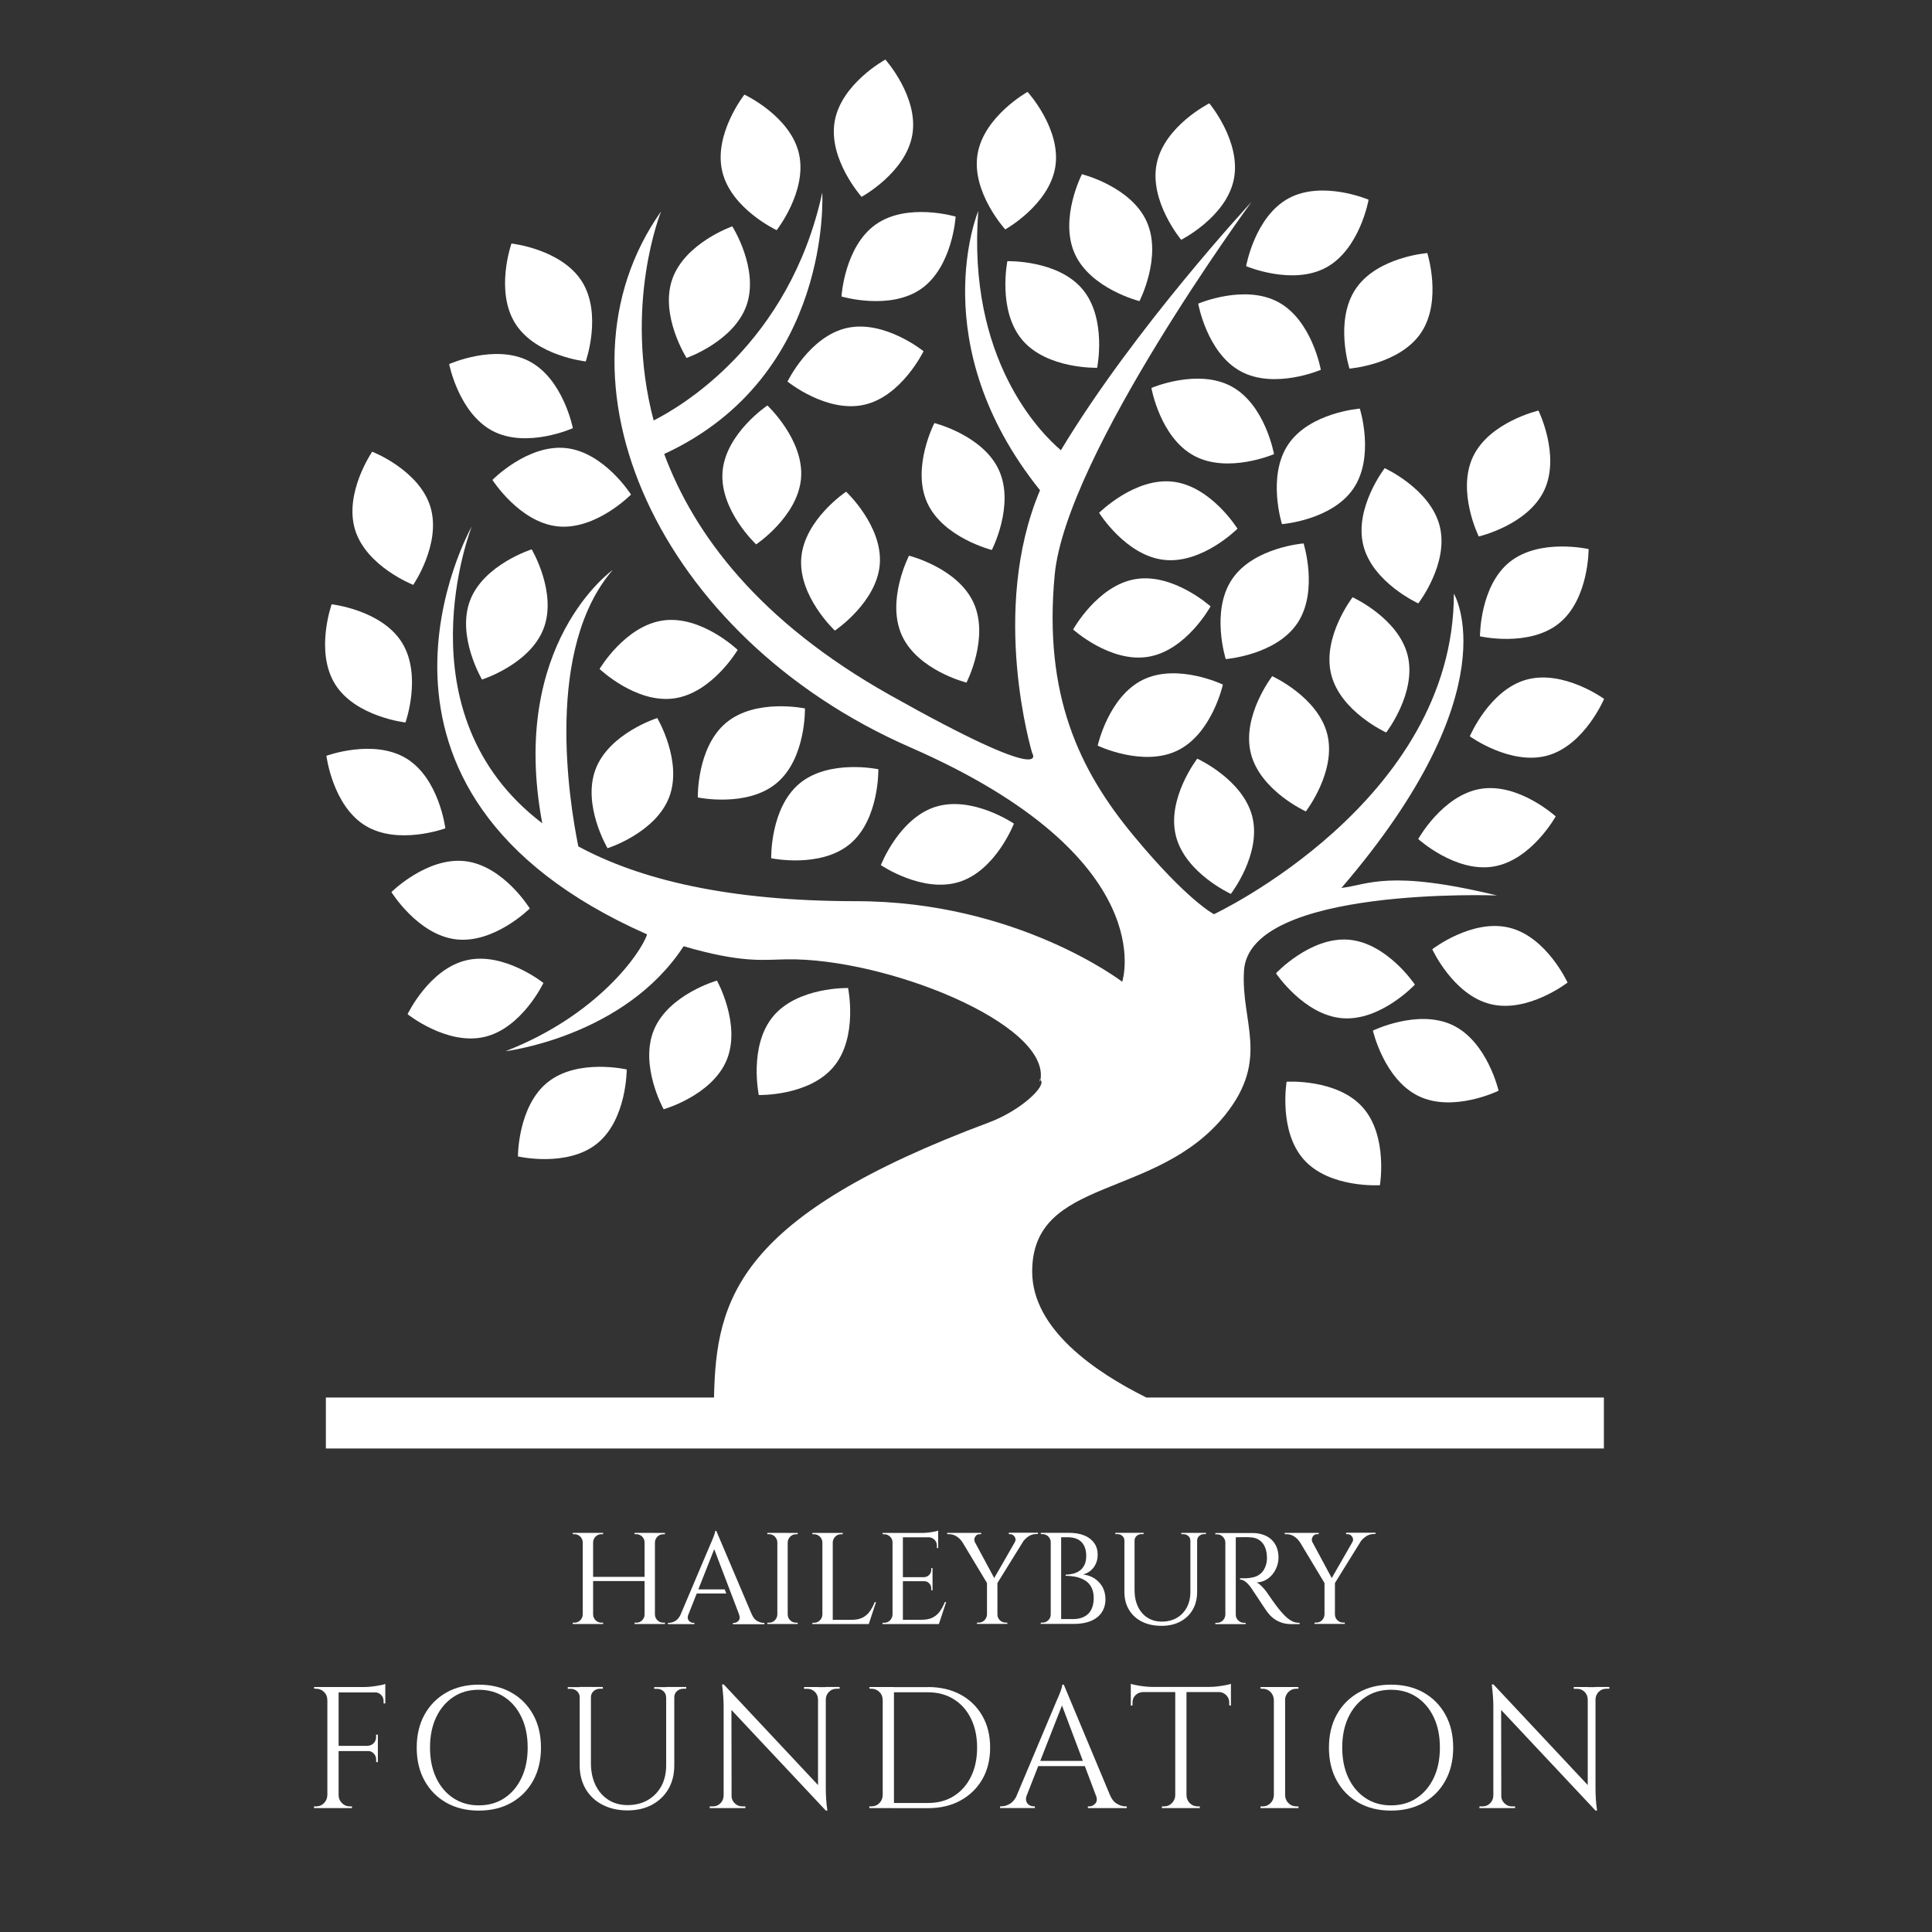 <?xml version="1.0" encoding="UTF-8"?>
<svg xmlns="http://www.w3.org/2000/svg" xmlns:xlink="http://www.w3.org/1999/xlink" version="1.0" id="Layer_1" x="0px" y="0px" viewBox="0 0 283.46 283.46" style="enable-background:new 0 0 283.46 283.46;" xml:space="preserve">
<rect x="0" y="0" width="283.46" height="283.46" fill="#333333" stroke="none"/>
<style type="text/css">
	.st0{fill:#FFFFFF;}
</style>
<g>
	<path class="st0" d="M168.17,205.03c-7.39-3.67-16.73-9.98-16.73-18.46c0-14.02,18.26-10.43,28.33-23.01   c6.6-8.25,2.25-13.63,2.75-21.18c0.83-12.37,37.12-11,37.12-11c-15.95-3.85-18.82-1.58-22.83-1.1   c25.03-29.15,16.5-43.18,16.5-43.18c0,30.53-35.2,47.03-35.2,47.03s-3.85-1.93-11.82-11.55c-7.97-9.62-13.2-20.62-11.55-38.22   c1.65-17.6,28.87-54.72,28.87-54.72s-17.15,18.46-27.96,36.42c-3.06-2.61-13.77-13.38-12.12-35.11c0,0-8.16,19.51,9.06,40.98   c-7.47,17.7-1.15,38.56-1.15,38.56s3.33,5.09-20.9-8.53c-19.26-10.83-28.74-23.63-33.09-35.35c24.76-11.44,23.19-38.35,23.19-38.35   C115.81,50.5,99.72,59.77,95.9,61.69c-4.48-17.03,1.1-30.68,1.1-30.68c-17.32,24.47-0.55,62.42,36.58,78.65   c37.12,16.23,31.07,34.38,31.07,34.38s-15.4-11.82-39.05-11.82c-18.81,0-31.82-3.2-40.75-8.04c-1.41-6.96-4.89-29.05,5.05-40.56   c0,0-15.29,10.81-10.34,37.17c-21.17-16.11-10.34-43.56-10.34-43.56s-22,38.77,25.72,59.86c-0.87,2.71-7.3,11.91-20.77,17.14   c0,0,17.47-2.11,26.13-15.4c8.63,2.52,11.74,1.97,15.13,1.92c14.48-0.22,38.64,9.42,37.23,17.69c0.96,0.85-2.88,4.49-7.53,6.23   c-36.83,13.75-40.09,25.82-40.37,40.37H47.81v7.48h187.51v-7.48H168.17z"></path>
	<g>
		<path class="st0" d="M196.93,149.39c-5.62-0.46-9.72-6.59-9.72-6.59s5.03-5.38,10.66-4.93c5.63,0.46,9.72,6.59,9.72,6.59    S202.56,149.85,196.93,149.39z"></path>
		<path class="st0" d="M226.56,71.95c-2.42,5.1-9.6,6.76-9.6,6.76S213.7,72.1,216.12,67c2.42-5.1,9.6-6.76,9.6-6.76    S228.97,66.84,226.56,71.95z"></path>
		<path class="st0" d="M208.49,48.83c-3.15,4.68-10.5,5.25-10.5,5.25s-2.24-7.02,0.92-11.7c3.15-4.69,10.5-5.25,10.5-5.25    S211.64,44.14,208.49,48.83z"></path>
		<path class="st0" d="M190.34,91.45c-3.15,4.68-10.5,5.25-10.5,5.25s-2.23-7.03,0.92-11.71c3.15-4.69,10.5-5.26,10.5-5.26    S193.49,86.77,190.34,91.45z"></path>
		<path class="st0" d="M146.57,69c2.33,5.14-1.05,11.69-1.05,11.69s-7.15-1.79-9.48-6.93c-2.33-5.14,1.05-11.69,1.05-11.69    S144.24,63.85,146.57,69z"></path>
		<path class="st0" d="M133.85,19.8c-0.97,5.56-7.44,9.08-7.44,9.08s-4.91-5.5-3.95-11.06c0.96-5.56,7.44-9.08,7.44-9.08    S134.82,14.24,133.85,19.8z"></path>
		<path class="st0" d="M77.63,52.99c5.01,2.59,6.42,9.83,6.42,9.83s-6.72,3.02-11.73,0.43c-5.01-2.6-6.42-9.83-6.42-9.83    S72.62,50.39,77.63,52.99z"></path>
		<path class="st0" d="M68.26,126.35c5.61,0.67,9.47,6.94,9.47,6.94s-5.23,5.2-10.83,4.53c-5.61-0.67-9.47-6.94-9.47-6.94    S62.65,125.69,68.26,126.35z"></path>
		<path class="st0" d="M106.55,106.03c4.34-3.61,11.55-2.09,11.55-2.09s0.17,7.37-4.17,10.97c-4.34,3.61-11.55,2.09-11.55,2.09    S102.21,109.64,106.55,106.03z"></path>
	</g>
	<g>
		<path class="st0" d="M183.74,119.84c1.36,5.48-3.15,11.31-3.15,11.31s-6.71-3.05-8.07-8.53c-1.36-5.48,3.14-11.31,3.14-11.31    S182.38,114.36,183.74,119.84z"></path>
		<path class="st0" d="M194.74,107.74c1.36,5.48-3.15,11.31-3.15,11.31s-6.71-3.05-8.07-8.53c-1.36-5.48,3.14-11.31,3.14-11.31    S193.38,102.26,194.74,107.74z"></path>
		<path class="st0" d="M206.53,96.16c1.36,5.48-3.15,11.31-3.15,11.31s-6.71-3.05-8.07-8.53c-1.36-5.48,3.14-11.31,3.14-11.31    S205.17,90.68,206.53,96.16z"></path>
		<path class="st0" d="M211.24,77.22c1.36,5.48-3.15,11.31-3.15,11.31s-6.71-3.05-8.07-8.53c-1.36-5.48,3.14-11.31,3.14-11.31    S209.88,71.74,211.24,77.22z"></path>
		<path class="st0" d="M228.73,91.46c-4.4,3.54-11.59,1.9-11.59,1.9s-0.04-7.37,4.35-10.9c4.4-3.54,11.59-1.9,11.59-1.9    S233.13,87.92,228.73,91.46z"></path>
		<path class="st0" d="M227.05,110.85c-5.44,1.51-11.4-2.82-11.4-2.82s2.86-6.79,8.3-8.31c5.44-1.51,11.4,2.82,11.4,2.82    S232.49,109.33,227.05,110.85z"></path>
		<path class="st0" d="M219.11,127.14c-5.57,0.92-11.03-4.04-11.03-4.04s3.58-6.44,9.15-7.36c5.57-0.92,11.02,4.04,11.02,4.04    S224.68,126.23,219.11,127.14z"></path>
		<path class="st0" d="M208.16,160.83c-5.09-2.44-6.73-9.62-6.73-9.62s6.63-3.23,11.71-0.8c5.09,2.44,6.73,9.62,6.73,9.62    S213.25,163.27,208.16,160.83z"></path>
		<path class="st0" d="M218.68,147.32c-5.48-1.35-8.54-8.05-8.54-8.05s5.83-4.51,11.31-3.16c5.48,1.35,8.54,8.05,8.54,8.05    S224.16,148.68,218.68,147.32z"></path>
		<path class="st0" d="M191.33,170.17c-3.78-4.19-2.56-11.46-2.56-11.46s7.35-0.47,11.13,3.72c3.78,4.19,2.56,11.46,2.56,11.46    S195.11,174.37,191.33,170.17z"></path>
		<path class="st0" d="M182.05,54.49c-4.97-2.68-6.25-9.94-6.25-9.94s6.77-2.91,11.74-0.23c4.97,2.68,6.25,9.94,6.25,9.94    S187.02,57.17,182.05,54.49z"></path>
		<path class="st0" d="M175.18,66.86c-4.97-2.68-6.25-9.94-6.25-9.94s6.77-2.91,11.74-0.23c4.97,2.68,6.25,9.94,6.25,9.94    S180.14,69.55,175.18,66.86z"></path>
		<path class="st0" d="M170.76,82.14c-5.61-0.64-9.5-6.9-9.5-6.9s5.21-5.21,10.81-4.57c5.61,0.64,9.49,6.9,9.49,6.9    S176.37,82.79,170.76,82.14z"></path>
		<path class="st0" d="M168.49,96.36c-5.57,0.94-11.04-4-11.04-4s3.56-6.45,9.12-7.39c5.57-0.94,11.04,4,11.04,4    S174.06,95.43,168.49,96.36z"></path>
		<path class="st0" d="M172.77,110.11c-5.07,2.48-11.72-0.71-11.72-0.71s1.58-7.2,6.65-9.67c5.08-2.48,11.72,0.71,11.72,0.71    S177.84,107.64,172.77,110.11z"></path>
		<path class="st0" d="M198.59,71.65c-3.15,4.68-10.5,5.25-10.5,5.25s-2.23-7.02,0.92-11.7c3.16-4.69,10.5-5.25,10.5-5.25    S201.74,66.97,198.59,71.65z"></path>
		<path class="st0" d="M194.57,39.25c-4.96,2.69-11.74-0.2-11.74-0.2s1.27-7.26,6.23-9.95c4.97-2.69,11.74,0.2,11.74,0.2    S199.53,36.55,194.57,39.25z"></path>
		<path class="st0" d="M181.02,26.34c-1.14,5.53-7.72,8.84-7.72,8.84s-4.73-5.65-3.59-11.18c1.14-5.53,7.72-8.84,7.72-8.84    S182.16,20.81,181.02,26.34z"></path>
		<path class="st0" d="M168.23,32.49c2.33,5.14-1.05,11.69-1.05,11.69s-7.15-1.79-9.48-6.93c-2.33-5.14,1.04-11.69,1.04-11.69    S165.9,27.34,168.23,32.49z"></path>
		<path class="st0" d="M158.81,42.42c3.64,4.32,2.16,11.54,2.16,11.54s-7.37,0.22-11-4.1c-3.64-4.32-2.17-11.54-2.17-11.54    S155.17,38.1,158.81,42.42z"></path>
		<path class="st0" d="M142.85,88.46c2.33,5.14-1.05,11.69-1.05,11.69s-7.15-1.79-9.48-6.93c-2.33-5.14,1.05-11.69,1.05-11.69    S140.52,83.31,142.85,88.46z"></path>
		<path class="st0" d="M129.08,82.8c-0.46,5.62-6.59,9.72-6.59,9.72s-5.38-5.03-4.93-10.66c0.45-5.63,6.58-9.72,6.58-9.72    S129.53,77.17,129.08,82.8z"></path>
		<path class="st0" d="M126.77,59.39c-5.51,1.23-11.23-3.41-11.23-3.41s3.21-6.63,8.72-7.86c5.52-1.23,11.24,3.41,11.24,3.41    S132.29,58.17,126.77,59.39z"></path>
		<path class="st0" d="M135.15,42.38c-4.62,3.23-11.69,1.12-11.69,1.12s0.44-7.36,5.06-10.59c4.63-3.24,11.69-1.13,11.69-1.13    S139.77,39.14,135.15,42.38z"></path>
		<path class="st0" d="M117.53,70.15c-0.46,5.63-6.59,9.72-6.59,9.72s-5.38-5.03-4.93-10.66c0.46-5.63,6.58-9.72,6.58-9.72    S117.98,64.52,117.53,70.15z"></path>
		<path class="st0" d="M154.83,24.5c-0.91,5.57-7.34,9.16-7.34,9.16s-4.97-5.44-4.07-11.01c0.9-5.57,7.34-9.17,7.34-9.17    S155.73,18.92,154.83,24.5z"></path>
		<path class="st0" d="M117.21,22.49c1.3,5.49-3.26,11.28-3.26,11.28s-6.68-3.12-7.98-8.61c-1.31-5.5,3.25-11.28,3.25-11.28    S115.91,17,117.21,22.49z"></path>
		<path class="st0" d="M109.54,44.77c-1.85,5.33-8.81,7.75-8.81,7.75s-3.95-6.22-2.1-11.55c1.85-5.33,8.81-7.76,8.81-7.76    S111.39,39.43,109.54,44.77z"></path>
		<path class="st0" d="M85.38,41.3c3.01,4.78,0.56,11.73,0.56,11.73s-7.33-0.79-10.34-5.57c-3.01-4.78-0.56-11.73-0.56-11.73    S82.36,36.52,85.38,41.3z"></path>
		<path class="st0" d="M63.14,74.34c1.66,5.4-2.51,11.47-2.51,11.47s-6.87-2.68-8.53-8.07c-1.66-5.4,2.51-11.47,2.51-11.47    S61.48,68.95,63.14,74.34z"></path>
		<path class="st0" d="M58.97,94.27c2.99,4.79,0.52,11.73,0.52,11.73s-7.33-0.82-10.32-5.61c-2.99-4.79-0.51-11.73-0.51-11.73    S55.98,89.48,58.97,94.27z"></path>
		<path class="st0" d="M59.62,111.28c4.82,2.94,5.72,10.25,5.72,10.25s-6.92,2.55-11.73-0.39c-4.82-2.94-5.72-10.25-5.72-10.25    S54.8,108.34,59.62,111.28z"></path>
		<path class="st0" d="M68.47,140.88c5.5-1.27,11.26,3.34,11.26,3.34s-3.17,6.66-8.67,7.92c-5.51,1.27-11.26-3.34-11.26-3.34    S62.97,142.14,68.47,140.88z"></path>
		<path class="st0" d="M95.94,151.11c2.16-5.22,9.25-7.24,9.25-7.24s3.58,6.44,1.43,11.65c-2.16,5.22-9.25,7.23-9.25,7.23    S93.79,156.33,95.94,151.11z"></path>
		<path class="st0" d="M80.36,158.78c4.41-3.53,11.59-1.87,11.59-1.87s0.03,7.37-4.37,10.89c-4.41,3.53-11.59,1.87-11.59,1.87    S75.96,162.31,80.36,158.78z"></path>
		<path class="st0" d="M113.44,149.11c3.62-4.34,10.99-4.15,10.99-4.15s1.5,7.22-2.12,11.55c-3.62,4.34-10.98,4.15-10.98,4.15    S109.82,153.45,113.44,149.11z"></path>
		<path class="st0" d="M83.02,65.74c5.61,0.59,9.56,6.82,9.56,6.82s-5.16,5.26-10.77,4.67c-5.61-0.6-9.56-6.82-9.56-6.82    S77.41,65.15,83.02,65.74z"></path>
		<path class="st0" d="M97.31,91.03c5.59-0.77,10.92,4.32,10.92,4.32s-3.75,6.35-9.34,7.12c-5.59,0.77-10.92-4.32-10.92-4.32    S91.71,91.8,97.31,91.03z"></path>
		<path class="st0" d="M87.39,112.84c2.01-5.27,9.04-7.49,9.04-7.49s3.76,6.34,1.75,11.61c-2.02,5.27-9.04,7.49-9.04,7.49    S85.38,118.12,87.39,112.84z"></path>
		<path class="st0" d="M68.97,88.09c2.01-5.27,9.04-7.49,9.04-7.49s3.76,6.34,1.75,11.61c-2.01,5.27-9.04,7.49-9.04,7.49    S66.96,93.36,68.97,88.09z"></path>
		<path class="st0" d="M117.31,114.95c4.34-3.61,11.56-2.09,11.56-2.09s0.16,7.37-4.17,10.97c-4.34,3.61-11.55,2.09-11.55,2.09    S112.97,118.56,117.31,114.95z"></path>
		<path class="st0" d="M137.28,118.37c5.39-1.68,11.48,2.47,11.48,2.47s-2.65,6.88-8.04,8.56c-5.39,1.68-11.48-2.47-11.48-2.47    S131.89,120.05,137.28,118.37z"></path>
		<path class="st0" d="M152.54,158.33c0.02,0.14,0.03,0.28,0.05,0.42c0.03-0.11,0.04-0.21,0.06-0.33    C152.58,158.37,152.54,158.33,152.54,158.33z"></path>
	</g>
	<g>
		<path class="st0" d="M96.03,224.9h-1.4h-0.06H93.1v0.19h0.25c0.33,0,0.62,0.12,0.86,0.35c0.24,0.24,0.36,0.52,0.36,0.85v5.07    h-7.55v-5.07c0.01-0.33,0.14-0.62,0.37-0.85c0.24-0.24,0.52-0.35,0.85-0.35h0.25v-0.19h-1.47h-0.06h-1.4h-0.06h-1.47v0.19h0.25    c0.33,0,0.61,0.12,0.85,0.35c0.24,0.24,0.36,0.52,0.37,0.85v10.59c-0.01,0.33-0.14,0.62-0.37,0.85c-0.24,0.24-0.52,0.35-0.85,0.35    h-0.25v0.19h1.47h0.06h1.4h0.06h1.47v-0.19h-0.25c-0.33,0-0.62-0.12-0.85-0.35c-0.24-0.24-0.36-0.52-0.37-0.85v-4.91h7.55v4.91    c0,0.33-0.12,0.62-0.36,0.85c-0.24,0.24-0.53,0.35-0.86,0.35H93.1v0.19h1.47h0.06h1.4h0.06h1.47v-0.19h-0.25    c-0.33,0-0.62-0.12-0.85-0.35c-0.24-0.24-0.36-0.52-0.37-0.85V226.3c0.01-0.33,0.14-0.62,0.37-0.85c0.24-0.24,0.52-0.35,0.85-0.35    h0.25v-0.19h-1.47H96.03z"></path>
		<path class="st0" d="M115.51,224.9h-1.4h-0.06h-1.47v0.19h0.25c0.33,0,0.61,0.12,0.85,0.35c0.24,0.24,0.36,0.52,0.37,0.85v10.59    c-0.01,0.33-0.14,0.62-0.37,0.85c-0.24,0.24-0.52,0.35-0.85,0.35h-0.25v0.19h1.47h0.06h1.4h0.06h1.47v-0.19h-0.25    c-0.33,0-0.62-0.12-0.85-0.35c-0.24-0.24-0.36-0.52-0.37-0.85V226.3c0.01-0.33,0.14-0.62,0.37-0.85c0.24-0.24,0.52-0.35,0.85-0.35    h0.25v-0.19h-1.47H115.51z"></path>
		<path class="st0" d="M127.46,238.29l1.07-3.23h-0.19c-0.2,0.51-0.45,0.96-0.73,1.36c-0.28,0.4-0.64,0.7-1.07,0.92    c-0.43,0.22-0.99,0.32-1.66,0.32h-2.7V226.3c0.01-0.33,0.14-0.62,0.37-0.85c0.24-0.24,0.52-0.35,0.85-0.35h0.25v-0.19h-1.47h-0.06    h-1.4h-0.06h-1.47v0.19h0.25c0.33,0,0.61,0.12,0.85,0.35c0.24,0.24,0.36,0.52,0.37,0.85v10.59c-0.01,0.33-0.14,0.62-0.37,0.85    c-0.24,0.24-0.52,0.35-0.85,0.35h-0.25v0.19h1.47h0.06h1.4h0.06h2.01h3.21H127.46z"></path>
		<path class="st0" d="M137.9,236.41c-0.28,0.4-0.64,0.7-1.07,0.92c-0.43,0.22-0.99,0.32-1.66,0.32h-2.7v-5.66h3.12    c0.29,0,0.54,0.1,0.74,0.31c0.2,0.2,0.3,0.45,0.3,0.75v0.27h0.19v-1.32v-0.04v-0.53v-0.04v-1.32h-0.19v0.25    c0,0.29-0.1,0.54-0.3,0.75c-0.2,0.2-0.44,0.31-0.74,0.33h-3.12v-5.85h3.89c0.3,0.04,0.55,0.16,0.75,0.36    c0.24,0.24,0.35,0.54,0.35,0.9v0.32h0.19v-1.59v-0.06v-0.36v-0.21v-0.34c-0.11,0.05-0.31,0.1-0.57,0.15    c-0.27,0.05-0.56,0.1-0.87,0.13c-0.31,0.04-0.61,0.06-0.89,0.06h-2.85h-0.06h-1.4h-0.06h-1.47l0.02,0.19h0.23    c0.33,0,0.62,0.12,0.86,0.35c0.24,0.24,0.36,0.52,0.36,0.85v10.59c-0.01,0.33-0.14,0.61-0.37,0.85s-0.52,0.35-0.85,0.35h-0.25    v0.19h1.47h0.06h1.4h0.06h2.01h3.21h0.06l1.07-3.23h-0.19C138.42,235.56,138.18,236.02,137.9,236.41"></path>
		<path class="st0" d="M147.98,225.09h0.23c0.18,0,0.34,0.06,0.48,0.18c0.14,0.12,0.24,0.27,0.29,0.46s0.02,0.37-0.1,0.54h0.01    l-3.02,5.26l-2.84-5.28c-0.12-0.26-0.11-0.52,0.04-0.77c0.15-0.26,0.36-0.39,0.64-0.39h0.25v-0.19h-4.99v0.19h0.27    c0.41,0,0.78,0.11,1.13,0.34c0.34,0.23,0.6,0.49,0.78,0.78h0.02l3.64,6.05v4.61c-0.01,0.33-0.14,0.61-0.37,0.85    c-0.24,0.24-0.52,0.35-0.85,0.35h-0.25v0.19h1.47h0.04h1.43h0.06h1.45v-0.19h-0.23c-0.33,0-0.62-0.12-0.86-0.35    c-0.24-0.24-0.36-0.52-0.36-0.85v-4.61l3.82-6.16c0.19-0.25,0.44-0.48,0.75-0.69c0.34-0.23,0.71-0.34,1.11-0.34h0.27v-0.19h-4.28    V225.09z"></path>
		<path class="st0" d="M160.1,236.18c-0.24,0.46-0.59,0.8-1.05,1.03c-0.46,0.23-1.01,0.34-1.64,0.34h-1.72v-12.01h0.94    c0.6,0,1.1,0.1,1.5,0.31c0.4,0.2,0.71,0.51,0.92,0.92s0.32,0.91,0.32,1.49c0,0.59-0.1,1.06-0.31,1.43    c-0.2,0.37-0.46,0.65-0.77,0.84c-0.31,0.19-0.64,0.32-0.98,0.39c-0.34,0.07-0.66,0.11-0.96,0.11v0.17c0.46,0,0.93,0.05,1.4,0.13    c0.48,0.09,0.92,0.25,1.34,0.48c0.41,0.23,0.75,0.56,1,1c0.25,0.44,0.38,1,0.38,1.69C160.46,235.17,160.34,235.72,160.1,236.18     M160.66,231.64c-0.49-0.34-1.07-0.55-1.75-0.64c0.37-0.09,0.72-0.26,1.04-0.51c0.33-0.25,0.59-0.57,0.79-0.98    c0.2-0.4,0.31-0.87,0.31-1.41c0-0.66-0.17-1.23-0.51-1.71c-0.34-0.48-0.82-0.85-1.45-1.11c-0.63-0.26-1.4-0.39-2.3-0.39h-1.11    h-1.13h-0.33h-0.06h-1.47l0.02,0.19h0.12h0.11c0.33,0,0.62,0.12,0.86,0.35c0.24,0.24,0.36,0.52,0.36,0.85v10.59    c0,0.33-0.12,0.62-0.36,0.85c-0.24,0.24-0.53,0.35-0.86,0.35h-0.11h-0.12l-0.02,0.19h1.47h0.06h1.28h0.17h1.91    c0.97,0,1.8-0.15,2.49-0.44c0.69-0.29,1.21-0.71,1.58-1.26c0.36-0.55,0.54-1.19,0.54-1.91c0-0.65-0.13-1.23-0.4-1.75    C161.53,232.41,161.15,231.98,160.66,231.64"></path>
		<path class="st0" d="M176.94,225.09v-0.19h-1.32h-0.04h-0.88h-0.06h-1.32v0.19h0.31c0.28,0,0.52,0.09,0.72,0.27    c0.2,0.18,0.3,0.41,0.3,0.69v7.51c0,0.88-0.18,1.64-0.53,2.29c-0.35,0.65-0.84,1.16-1.46,1.52c-0.62,0.36-1.36,0.55-2.2,0.55    c-0.79,0-1.49-0.19-2.09-0.57c-0.61-0.38-1.07-0.92-1.41-1.62c-0.33-0.69-0.5-1.5-0.5-2.42v-7.27c0-0.28,0.1-0.51,0.3-0.69    c0.2-0.18,0.44-0.27,0.72-0.27h0.31v-0.19h-1.32h-0.04h-1.41h-0.06h-1.32v0.19h0.31c0.28,0,0.52,0.09,0.72,0.27    c0.2,0.18,0.3,0.41,0.3,0.69v7.51c0,1.01,0.22,1.88,0.67,2.63c0.45,0.75,1.08,1.33,1.89,1.74s1.78,0.62,2.89,0.62    c1.06,0,1.98-0.21,2.76-0.63c0.78-0.42,1.39-1,1.82-1.75c0.43-0.75,0.64-1.62,0.64-2.63v-7.49c0-0.28,0.1-0.51,0.3-0.69    c0.2-0.18,0.44-0.27,0.72-0.27H176.94z"></path>
		<path class="st0" d="M188.89,237.41c-0.26-0.22-0.51-0.47-0.76-0.76c-0.19-0.2-0.42-0.47-0.68-0.81    c-0.26-0.34-0.52-0.68-0.76-1.03c-0.25-0.35-0.54-0.77-0.87-1.25c-0.19-0.27-0.42-0.54-0.7-0.82c-0.27-0.28-0.53-0.47-0.77-0.57    c0.62-0.01,1.18-0.2,1.67-0.55s0.87-0.81,1.15-1.37c0.27-0.56,0.41-1.13,0.41-1.73c0-0.57-0.09-1.08-0.28-1.53    c-0.18-0.45-0.45-0.82-0.78-1.13c-0.34-0.31-0.75-0.54-1.22-0.7c-0.48-0.16-1-0.24-1.58-0.24h-2.41h-0.25h-1.22h-0.06h-1.47v0.19    h0.25c0.33,0,0.61,0.12,0.85,0.35c0.24,0.24,0.36,0.52,0.37,0.85v10.59c-0.01,0.33-0.14,0.61-0.37,0.85    c-0.24,0.24-0.52,0.35-0.85,0.35h-0.25v0.19h1.47h0.06h1.41h0.06h1.45v-0.19h-0.23c-0.33,0-0.62-0.12-0.86-0.35    s-0.36-0.52-0.36-0.85v-11.36h0.32c0.24,0,0.53,0,0.88-0.01c0.35-0.01,0.69,0,1.02,0.03c0.7,0.04,1.26,0.31,1.68,0.8    c0.42,0.5,0.64,1.19,0.67,2.07c0.01,0.2,0.01,0.4-0.02,0.6c-0.03,0.2-0.06,0.37-0.1,0.51c-0.17,0.57-0.41,1-0.75,1.29    c-0.33,0.29-0.69,0.48-1.07,0.57s-0.74,0.15-1.07,0.16c-0.25,0.01-0.57,0.01-0.94,0v0.19c0.32,0.01,0.62,0.15,0.91,0.4    c0.29,0.25,0.54,0.55,0.77,0.88c0.03,0.05,0.11,0.19,0.27,0.42c0.15,0.23,0.34,0.5,0.55,0.82c0.21,0.32,0.42,0.64,0.64,0.97    c0.22,0.33,0.41,0.61,0.57,0.85c0.17,0.24,0.27,0.4,0.32,0.46c0.22,0.29,0.48,0.57,0.8,0.83c0.32,0.26,0.7,0.48,1.15,0.65    c0.45,0.17,0.98,0.26,1.59,0.26h1.18v-0.19c-0.37,0-0.7-0.06-0.98-0.18C189.42,237.79,189.15,237.62,188.89,237.41"></path>
		<path class="st0" d="M197.5,224.9v0.19h0.23c0.18,0,0.34,0.06,0.48,0.18c0.14,0.12,0.24,0.27,0.29,0.46    c0.05,0.18,0.02,0.37-0.1,0.54h0.01l-3.02,5.26l-2.84-5.28c-0.12-0.26-0.11-0.52,0.04-0.77c0.15-0.26,0.36-0.39,0.64-0.39h0.25    v-0.19h-4.99v0.19h0.27c0.41,0,0.78,0.11,1.13,0.34c0.34,0.23,0.6,0.49,0.78,0.78l0.02,0l3.64,6.05v4.61    c-0.01,0.33-0.14,0.62-0.37,0.85c-0.24,0.24-0.52,0.35-0.85,0.35h-0.25v0.19h1.47h0.04h1.43h0.06h1.45v-0.19h-0.23    c-0.33,0-0.62-0.12-0.86-0.35c-0.24-0.24-0.36-0.52-0.36-0.85v-4.61l3.82-6.16c0.19-0.25,0.44-0.48,0.75-0.69    c0.34-0.23,0.71-0.34,1.11-0.34h0.27v-0.19H197.5z"></path>
		<path class="st0" d="M111.08,237.82c-0.32-0.18-0.57-0.49-0.76-0.93h-0.01l-5.21-12.27h-0.17c0,0.1-0.04,0.26-0.11,0.49    c-0.07,0.22-0.16,0.45-0.26,0.69c-0.1,0.24-0.19,0.44-0.26,0.61c-0.07,0.17-0.11,0.27-0.12,0.28l-4.35,10.26    c-0.2,0.4-0.45,0.7-0.74,0.87c-0.31,0.18-0.62,0.28-0.91,0.28H98v0.19h3.88v-0.19h-0.17c-0.15,0-0.3-0.05-0.45-0.14    c-0.15-0.1-0.25-0.23-0.32-0.41c-0.05-0.15-0.05-0.33,0.01-0.54l1.27-3.21h4.34l-0.23-0.61h-3.87l2.33-5.89l3.66,9.6h-0.01    c0.14,0.38,0.11,0.68-0.08,0.89c-0.19,0.21-0.41,0.32-0.65,0.32h-0.17v0.19h4.61v-0.19H112C111.7,238.09,111.4,238,111.08,237.82"></path>
	</g>
	<g>
		<path class="st0" d="M48.1,249.37h-0.08c0-0.44-0.16-0.82-0.48-1.13c-0.32-0.31-0.7-0.47-1.14-0.47h-0.3l-0.03-0.25h2.03V249.37z     M48.1,263.43v1.85h-2.03v-0.25h0.33c0.44,0,0.82-0.16,1.13-0.47c0.31-0.31,0.48-0.69,0.49-1.13H48.1z M49.68,247.52v17.76h-1.65    v-17.76H49.68z M56.53,247.52v0.79H49.6v-0.79H56.53z M55.44,256.15v0.76H49.6v-0.76H55.44z M49.6,263.43h0.08    c0.02,0.44,0.18,0.82,0.5,1.13c0.31,0.31,0.69,0.47,1.13,0.47c0.2,0,0.31,0,0.33,0v0.25H49.6V263.43z M56.53,247.06v0.74    l-3.09-0.28c0.37,0,0.76-0.03,1.18-0.08c0.41-0.05,0.8-0.11,1.15-0.18C56.12,247.2,56.38,247.13,56.53,247.06z M55.44,254.52v1.67    h-1.47v-0.05c0.34-0.02,0.63-0.15,0.86-0.39c0.24-0.25,0.35-0.54,0.35-0.88v-0.36H55.44z M55.44,256.86v1.67h-0.25v-0.38    c0-0.34-0.12-0.63-0.35-0.88c-0.24-0.25-0.53-0.37-0.86-0.37v-0.05H55.44z M56.53,248.23v1.7h-0.25v-0.38    c0-0.34-0.12-0.63-0.37-0.88c-0.25-0.25-0.54-0.37-0.88-0.37v-0.08H56.53z"></path>
		<path class="st0" d="M70.24,247.17c1.81,0,3.4,0.38,4.77,1.15c1.37,0.77,2.44,1.85,3.21,3.24s1.15,3,1.15,4.85    c0,1.84-0.38,3.46-1.15,4.85s-1.84,2.47-3.21,3.24s-2.96,1.15-4.77,1.15c-1.79,0-3.37-0.38-4.74-1.15s-2.44-1.85-3.21-3.24    c-0.77-1.39-1.15-3-1.15-4.85c0-1.84,0.38-3.46,1.15-4.85c0.77-1.39,1.84-2.46,3.21-3.24C66.87,247.55,68.45,247.17,70.24,247.17z     M70.24,264.88c1.44,0,2.69-0.35,3.77-1.07c1.07-0.71,1.91-1.7,2.51-2.97s0.9-2.75,0.9-4.44c0-1.69-0.3-3.17-0.9-4.44    s-1.44-2.26-2.51-2.97c-1.07-0.71-2.33-1.07-3.77-1.07c-1.42,0-2.67,0.35-3.74,1.07c-1.07,0.71-1.91,1.7-2.51,2.97    c-0.6,1.27-0.9,2.75-0.9,4.44c0,1.69,0.3,3.17,0.9,4.44c0.6,1.27,1.44,2.26,2.51,2.97C67.58,264.52,68.82,264.88,70.24,264.88z"></path>
		<path class="st0" d="M85.13,247.52v1.52h-0.08c0-0.37-0.13-0.68-0.39-0.91c-0.26-0.24-0.58-0.35-0.95-0.35H83.3v-0.25H85.13z     M86.7,247.52v11.16c0,1.22,0.22,2.29,0.67,3.22c0.45,0.93,1.08,1.65,1.89,2.17c0.81,0.52,1.75,0.77,2.82,0.77    c1.13,0,2.12-0.25,2.97-0.74c0.84-0.49,1.5-1.17,1.98-2.04c0.47-0.87,0.71-1.89,0.71-3.06v-11.49h1.19v11.49    c0,1.32-0.28,2.47-0.85,3.46s-1.37,1.76-2.4,2.32c-1.03,0.56-2.23,0.84-3.6,0.84c-1.4,0-2.63-0.28-3.69-0.83    c-1.06-0.55-1.88-1.32-2.46-2.31c-0.58-0.99-0.88-2.14-0.88-3.46v-11.52H86.7z M88.45,247.52v0.25h-0.41    c-0.37,0-0.69,0.12-0.95,0.35c-0.26,0.24-0.39,0.54-0.39,0.91h-0.05v-1.52H88.45z M97.81,247.52v1.52h-0.08    c0-0.37-0.13-0.68-0.39-0.91c-0.26-0.24-0.58-0.35-0.95-0.35h-0.41v-0.25H97.81z M100.68,247.52v0.25h-0.41    c-0.37,0-0.69,0.12-0.95,0.35c-0.26,0.24-0.39,0.54-0.39,0.91h-0.05v-1.52H100.68z"></path>
		<path class="st0" d="M106.24,263.48v1.8h-2.11v-0.25c0.3,0,0.46,0,0.48,0c0.42,0,0.79-0.15,1.09-0.46c0.3-0.3,0.46-0.67,0.46-1.09    H106.24z M106.19,247.14l1.12,1.42l0.03,16.72h-1.17v-14.97c0-0.86-0.08-1.92-0.23-3.17H106.19z M106.19,247.14l14.74,15.73    l0.23,2.77l-14.74-15.71L106.19,247.14z M107.33,263.48c0,0.42,0.15,0.79,0.46,1.09c0.3,0.3,0.67,0.46,1.09,0.46    c0.02,0,0.18,0,0.48,0v0.25h-2.11v-1.8H107.33z M117.96,247.52h2.11v1.8h-0.05c-0.02-0.44-0.17-0.81-0.47-1.1    c-0.3-0.29-0.66-0.44-1.1-0.44c-0.3,0-0.47,0-0.48,0V247.52z M121.16,247.52v14.87c0,0.54,0.02,1.06,0.05,1.56    c0.03,0.5,0.09,1.06,0.18,1.69h-0.23l-1.14-1.34v-16.77H121.16z M123.19,247.52v0.25h-0.46c-0.42,0-0.79,0.15-1.09,0.44    c-0.3,0.3-0.46,0.66-0.48,1.1h-0.08v-1.8H123.19z"></path>
		<path class="st0" d="M129.58,249.37h-0.08c0-0.44-0.16-0.82-0.48-1.13c-0.32-0.31-0.7-0.47-1.14-0.47h-0.3l-0.03-0.25h2.03V249.37    z M129.58,263.43v1.85h-2.03v-0.25h0.33c0.44,0,0.82-0.16,1.13-0.47c0.31-0.31,0.48-0.69,0.49-1.13H129.58z M131.16,247.52v17.76    h-1.65v-17.76H131.16z M136.16,247.52c1.81,0,3.4,0.37,4.76,1.1c1.36,0.74,2.43,1.77,3.2,3.11c0.77,1.34,1.15,2.89,1.15,4.67    c0,1.78-0.38,3.33-1.15,4.66c-0.77,1.33-1.84,2.36-3.2,3.11s-2.95,1.12-4.76,1.12h-5.43l-0.03-0.76c0.73,0,1.37,0,1.92,0    s1.09,0,1.64,0c0.54,0,1.18,0,1.9,0c1.45,0,2.72-0.34,3.79-1.02c1.07-0.68,1.91-1.62,2.51-2.84s0.9-2.64,0.9-4.26    c0-1.62-0.3-3.04-0.9-4.26c-0.6-1.22-1.44-2.17-2.52-2.84c-1.08-0.68-2.34-1.02-3.78-1.02c-0.76,0-1.43,0-1.99,0s-1.13,0-1.7,0    s-1.24,0-2.02,0v-0.76H136.16z"></path>
		<path class="st0" d="M150.63,263.43c-0.12,0.34-0.13,0.63-0.05,0.86c0.08,0.24,0.22,0.42,0.42,0.54s0.39,0.19,0.6,0.19h0.23v0.25    h-5.1v-0.25h0.23c0.39,0,0.79-0.12,1.21-0.37c0.41-0.24,0.76-0.66,1.03-1.23H150.63z M156.08,247.17l0.23,1.78l-6.37,16.26h-1.52    l6.5-15.43c0.19-0.42,0.34-0.79,0.47-1.09s0.24-0.6,0.33-0.89c0.09-0.29,0.14-0.5,0.14-0.63H156.08z M159.66,258.36v0.76h-7.94    v-0.76H159.66z M156.08,247.17l7.51,17.96h-2.16l-5.86-15.55L156.08,247.17z M160.8,263.43h2.08c0.25,0.58,0.59,0.99,1.02,1.23    c0.42,0.25,0.83,0.37,1.22,0.37h0.2v0.25h-5.71v-0.25h0.23c0.32,0,0.61-0.14,0.86-0.42C160.96,264.33,160.99,263.94,160.8,263.43z    "></path>
		<path class="st0" d="M165.91,247.04c0.17,0.07,0.43,0.14,0.77,0.2c0.35,0.07,0.73,0.13,1.15,0.18s0.81,0.08,1.17,0.08l-3.09,0.28    V247.04z M180.6,247.5v0.76h-14.69v-0.76H180.6z M167.66,248.18v0.08c-0.42,0.02-0.78,0.17-1.07,0.46    c-0.29,0.29-0.43,0.64-0.43,1.07v0.43l-0.25,0.03v-2.06H167.66z M172.5,263.43v1.85h-2.03v-0.25h0.33c0.44,0,0.82-0.16,1.13-0.47    c0.31-0.31,0.48-0.69,0.5-1.13H172.5z M174.08,247.6v17.68h-1.65V247.6H174.08z M174,263.43h0.08c0.02,0.44,0.18,0.82,0.49,1.13    c0.31,0.31,0.69,0.47,1.13,0.47h0.33v0.25H174V263.43z M180.6,247.04v0.74l-3.1-0.28c0.37,0,0.77-0.03,1.18-0.08    c0.42-0.05,0.8-0.11,1.15-0.18C180.19,247.18,180.44,247.11,180.6,247.04z M180.6,248.18v2.06l-0.25-0.03v-0.43    c0-0.42-0.15-0.78-0.44-1.07c-0.3-0.29-0.65-0.44-1.05-0.46v-0.08H180.6z"></path>
		<path class="st0" d="M186.97,249.37h-0.08c-0.02-0.44-0.18-0.82-0.49-1.13c-0.31-0.31-0.69-0.47-1.13-0.47h-0.33v-0.25h2.03    V249.37z M186.97,263.43v1.85h-2.03v-0.25h0.33c0.44,0,0.82-0.16,1.13-0.47c0.31-0.31,0.48-0.69,0.49-1.13H186.97z M188.55,247.52    v17.76h-1.65v-17.76H188.55z M188.47,249.37v-1.85h2.03v0.25c-0.02,0-0.13,0-0.33,0c-0.44,0-0.82,0.16-1.13,0.47    c-0.31,0.31-0.48,0.69-0.5,1.13H188.47z M188.47,263.43h0.08c0.02,0.44,0.18,0.82,0.5,1.13c0.31,0.31,0.69,0.47,1.13,0.47    c0.2,0,0.31,0,0.33,0v0.25h-2.03V263.43z"></path>
		<path class="st0" d="M204.08,247.17c1.81,0,3.4,0.38,4.77,1.15c1.37,0.77,2.44,1.85,3.21,3.24s1.15,3,1.15,4.85    c0,1.84-0.38,3.46-1.15,4.85s-1.84,2.47-3.21,3.24s-2.96,1.15-4.77,1.15c-1.79,0-3.37-0.38-4.74-1.15s-2.44-1.85-3.21-3.24    c-0.77-1.39-1.15-3-1.15-4.85c0-1.84,0.38-3.46,1.15-4.85c0.77-1.39,1.84-2.46,3.21-3.24    C200.7,247.55,202.28,247.17,204.08,247.17z M204.08,264.88c1.44,0,2.69-0.35,3.77-1.07c1.07-0.71,1.91-1.7,2.51-2.97    s0.9-2.75,0.9-4.44c0-1.69-0.3-3.17-0.9-4.44s-1.44-2.26-2.51-2.97c-1.07-0.71-2.33-1.07-3.77-1.07c-1.42,0-2.67,0.35-3.74,1.07    c-1.07,0.71-1.91,1.7-2.51,2.97c-0.6,1.27-0.9,2.75-0.9,4.44c0,1.69,0.3,3.17,0.9,4.44c0.6,1.27,1.44,2.26,2.51,2.97    C201.41,264.52,202.65,264.88,204.08,264.88z"></path>
		<path class="st0" d="M219.17,263.48v1.8h-2.11v-0.25c0.3,0,0.46,0,0.48,0c0.42,0,0.79-0.15,1.09-0.46c0.3-0.3,0.46-0.67,0.46-1.09    H219.17z M219.12,247.14l1.12,1.42l0.03,16.72h-1.17v-14.97c0-0.86-0.08-1.92-0.23-3.17H219.12z M219.12,247.14l14.74,15.73    l0.23,2.77l-14.74-15.71L219.12,247.14z M220.26,263.48c0,0.42,0.15,0.79,0.46,1.09c0.3,0.3,0.67,0.46,1.09,0.46    c0.02,0,0.18,0,0.48,0v0.25h-2.11v-1.8H220.26z M230.89,247.52H233v1.8h-0.05c-0.02-0.44-0.17-0.81-0.47-1.1    c-0.3-0.29-0.66-0.44-1.1-0.44c-0.3,0-0.47,0-0.48,0V247.52z M234.09,247.52v14.87c0,0.54,0.02,1.06,0.05,1.56    c0.03,0.5,0.09,1.06,0.18,1.69h-0.23l-1.14-1.34v-16.77H234.09z M236.12,247.52v0.25h-0.46c-0.42,0-0.79,0.15-1.09,0.44    c-0.3,0.3-0.46,0.66-0.48,1.1h-0.08v-1.8H236.12z"></path>
	</g>
</g>
</svg>
